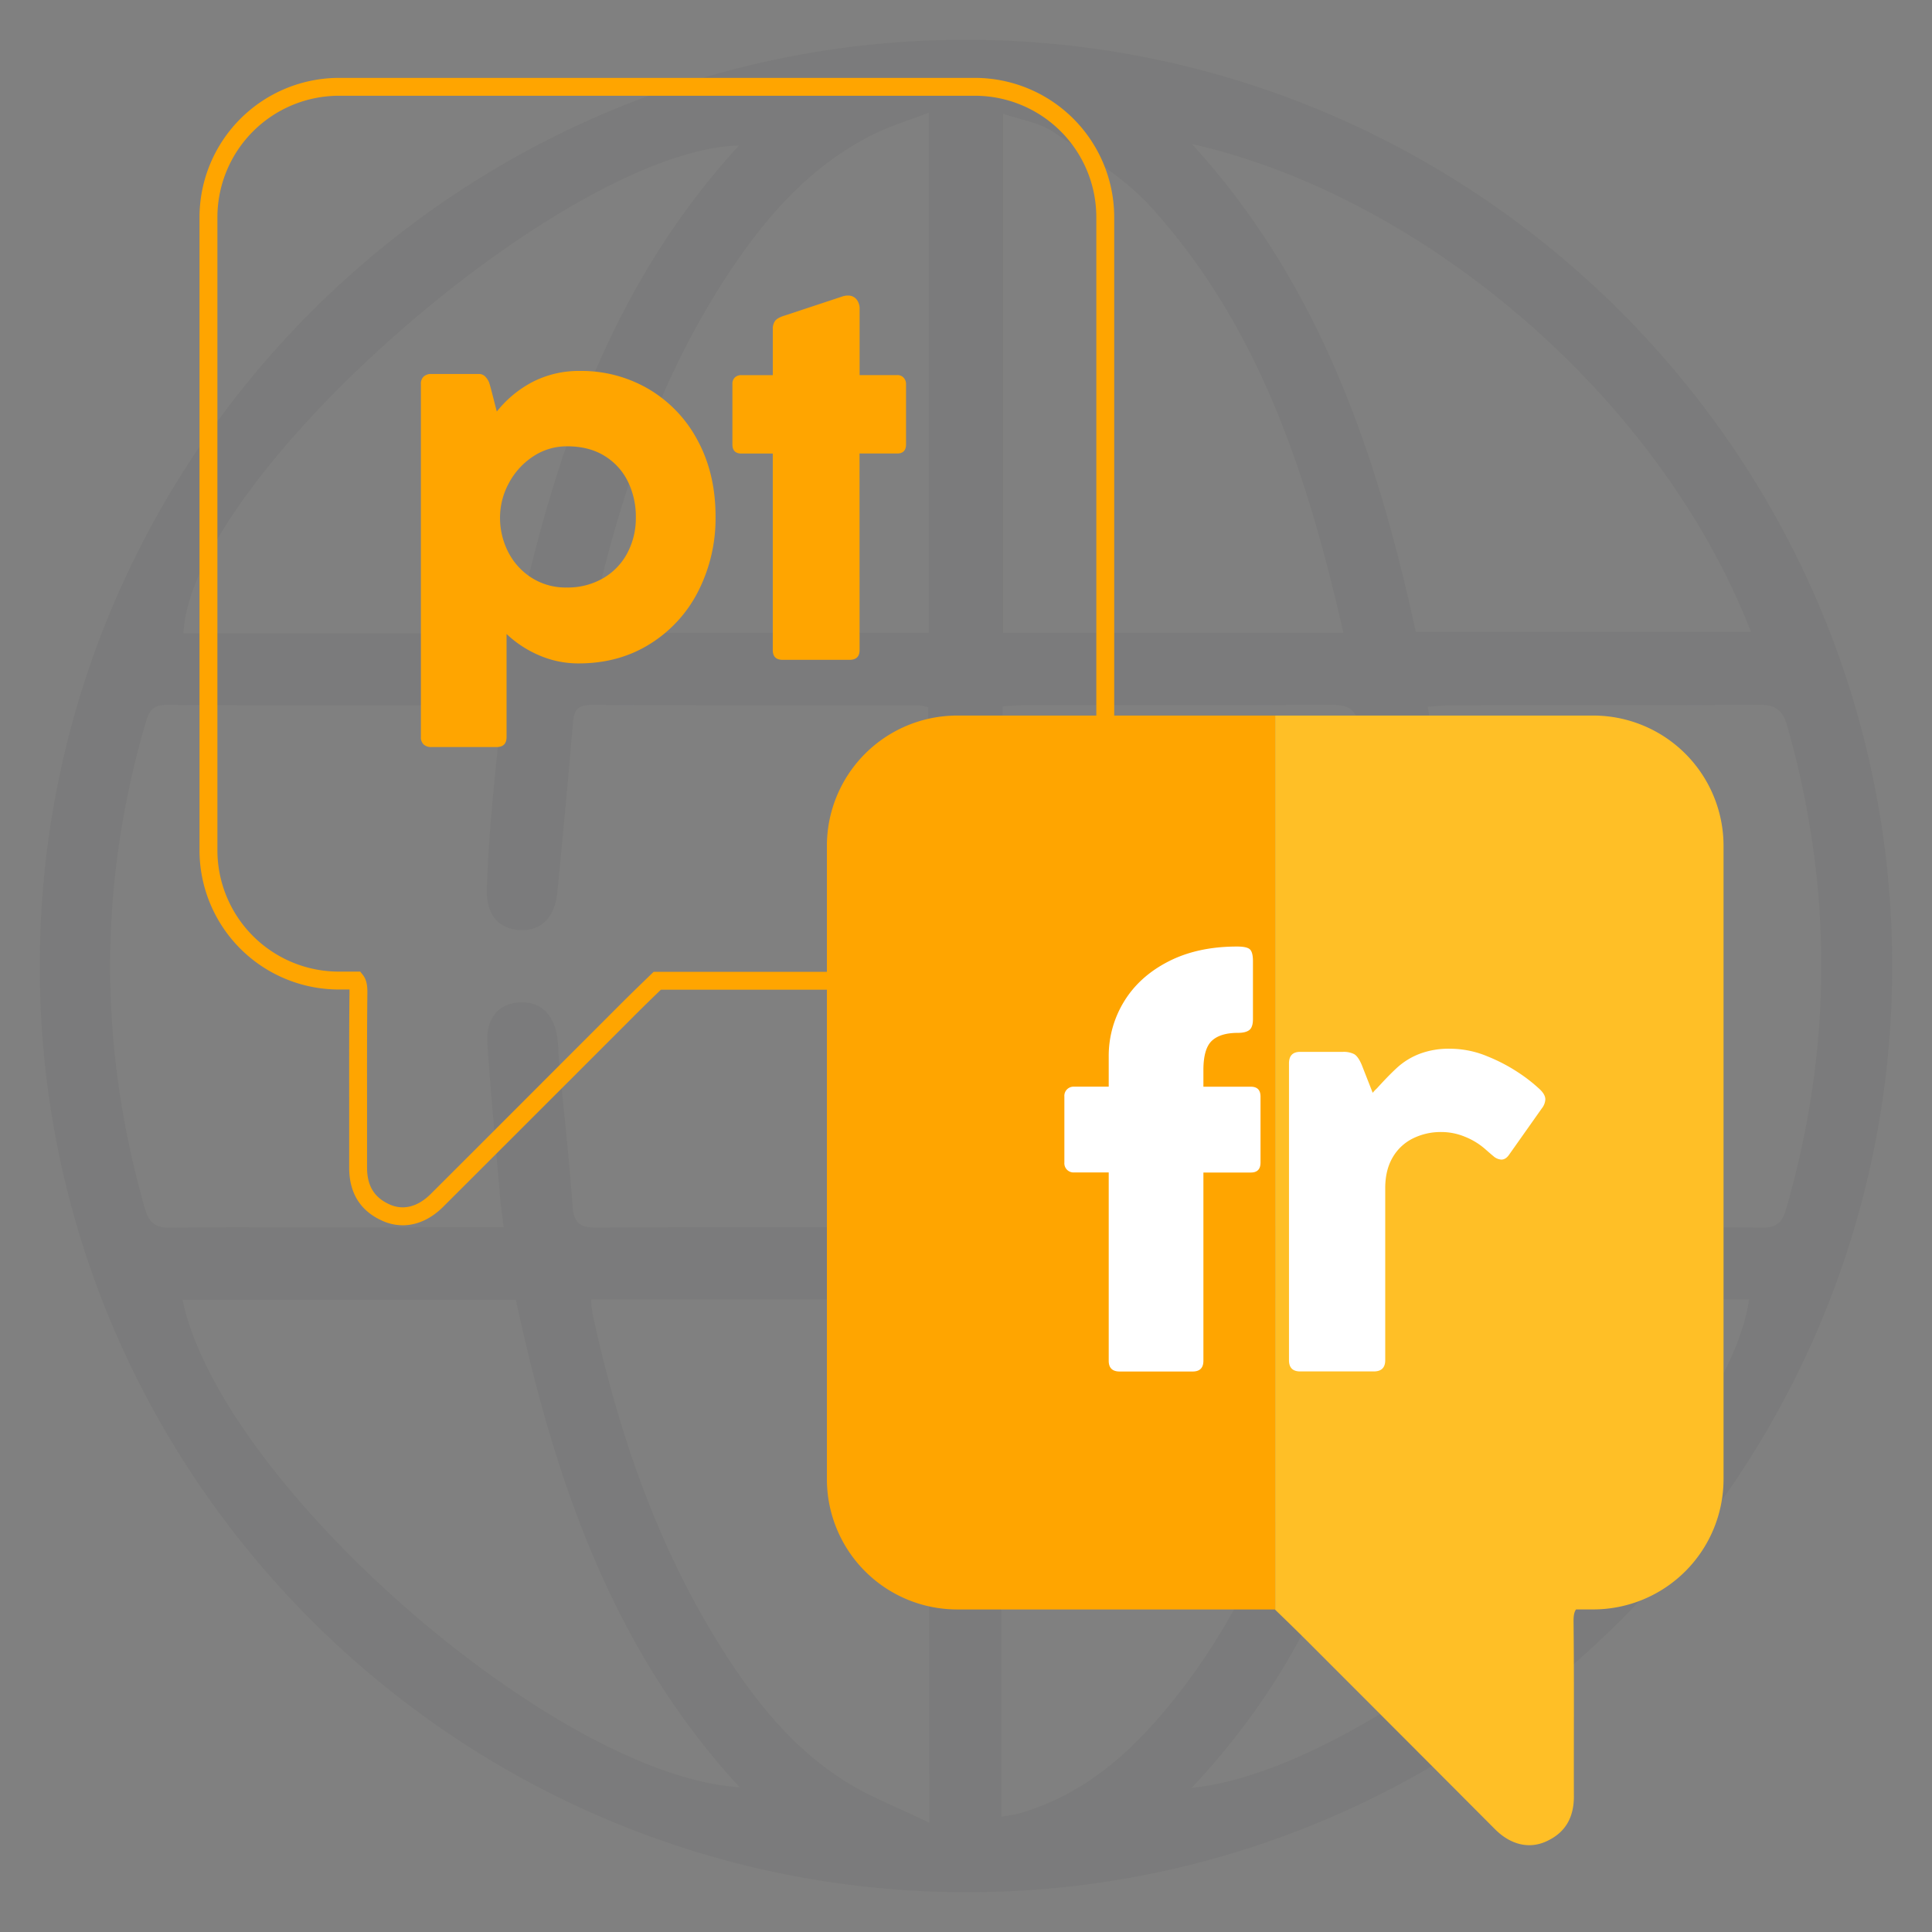 <svg id="Capa_1" data-name="Capa 1" xmlns="http://www.w3.org/2000/svg" viewBox="0 0 1080 1080"><rect x="0" y="0" width="1080" height="1080" fill="#808080" stroke="none"/><defs><style>.cls-1{opacity:0.05;}.cls-2{fill:#1b1e21;}.cls-3{fill:orange;}.cls-4{fill:#ffbf26;}.cls-5{fill:#fff;}</style></defs><title>pt-fr-traducciones-canada-</title><g class="cls-1"><path class="cls-2" d="M540.35,22.25c285.3.3,517.4,232.6,517.4,517.8,0,285.6-233.5,518.6-518.8,517.7s-517.3-233.5-516.7-518.5C22.75,254,255.25,22.05,540.35,22.25Zm-258.8,663.8c-.7-6.2-1.4-10.5-1.8-14.8-2.5-29.4-5.3-58.7-7.3-88.1-.9-13.9,6.4-22.2,18.1-22.8s19.3,6.7,21.1,20.5c.4,3.5.4,7,.7,10.5,2.6,27.6,5.7,55.1,7.7,82.7.7,9.9,4.3,12.3,13.7,12.2,58.1-.4,116.2-.2,174.3-.2,3.8,0,7.5-.6,10.9-.9V395.35c-2.3-.5-3.5-1-4.8-1-61.2-.1-122.4,0-183.6-.3-7.6,0-9.7,3-10.3,10-2.6,31.5-5.6,63.1-8.7,94.6-1.4,14.6-9.5,22.2-21.7,21.2-11.7-.9-18.2-9.2-17.7-23.3.5-13.6,1.3-27.3,2.5-40.8,1.7-20,3.9-40,6-60.4-2.4-.4-4-1-5.7-1-60.7-.1-121.5.1-182.2-.3-7.5,0-9.5,3.7-11.3,9.8-26.5,90.6-26.4,181.2-.4,272,2.5,8.6,6.7,10.6,14.9,10.5,26.8-.5,53.7-.2,80.6-.2C211,686.05,245.25,686.05,281.55,686.05Zm516.7-1.1c3.9.4,6.4,1,8.9,1,59.4,0,118.8-.2,178.2.3,9.7.1,11.6-5,13.6-12.1q38.25-134.1.2-268.1c-2.6-9.4-6.8-12.2-16.4-12.1-57.2.4-114.4.2-171.6.3-3.8,0-7.7.5-13,.8A1009.32,1009.32,0,0,1,798.25,685Zm-237.7-.5c2,.7,2.8,1.3,3.6,1.3,62,.1,124,.3,186-.1,3,0,8.2-5.6,8.7-9.2,13.2-89.3,13.2-178.6,1.3-268.1-1.7-12.6-6.3-14.4-17.2-14.4-56.3.4-112.6.2-168.9.2-4.3,0-8.6.4-13.6.7C560.55,491.75,560.55,587.85,560.55,684.45ZM751,353.75c-20-87.6-46.6-170.4-107.1-237.5-15.2-16.9-35.8-29.3-54.9-42.4-7.8-5.3-18.2-6.8-28.3-10.3v290.2Zm-191.2,661.8c4.4-.8,7-1,9.5-1.7,31.1-8.8,55.6-27.7,76.6-51.5,40.7-46,65.6-100.5,84.1-158.2,8.1-25.2,14.3-51.1,21.6-77.9-6.8-.3-10.7-.6-14.6-.6-54.1,0-108.2.4-162.3-.3-12.4-.2-15.4,3.6-15.3,15.5.5,87.1.3,174.1.3,261.2C559.75,1006.35,559.75,1010.55,559.75,1015.55Zm-40.6-661.8V63c-11.3,4.3-21.3,7.3-30.6,11.9-35,17.3-59.9,45.5-81,77.4C371,207.55,349.25,269,334,333.05c-1.6,6.6-2.6,13.4-4.1,20.8C393.65,353.75,456,353.75,519.15,353.75Zm.2,372.6h-189a61.82,61.82,0,0,0,.9,8.4c14.7,67.4,36.8,131.9,74.4,190.3,17.8,27.6,38.4,52.8,66.4,70.5,14.1,8.9,30,14.9,47.4,23.4C519.35,918.85,519.35,823.25,519.35,726.35Zm146.8-645.9c71.6,78.3,103.6,173.4,125.2,272.7h187.4C927.25,220.75,794.45,109.45,666.15,80.45Zm129.1,645.9c-16.2,49.2-30.5,97.7-48.3,144.8-17.9,47.5-45,90.1-80.9,128.3,108.6-11,297.3-176.9,311.7-273.1ZM288.25,354c21.7-100.7,53.8-195.3,124.9-272.7-98.5,2.7-306.6,185.8-310.6,272.7Zm.1,372.5H102c21.3,102.5,208.1,266.2,311.5,272.6C341.85,921.45,309.85,826.25,288.35,726.45Z"/></g><path class="cls-3" d="M225.15,684.94a27.77,27.77,0,0,1-11.57-2.58c-12.19-5.5-18.39-15.49-18.39-29.69,0-11.88,0-24,0-35.66,0-20.45-.06-41.6.18-62.38,0-.59,0-1.08,0-1.49h-6a77.93,77.93,0,0,1-77.85-77.85v-354a78.06,78.06,0,0,1,77.95-77.75H545a77.93,77.93,0,0,1,77.85,77.85v354A77.94,77.94,0,0,1,545,553.24H369.45c-5.31,5.14-10.76,10.43-16,15.7l-34.89,34.91C295.36,627,271.4,651,247.83,674.52,241,681.39,233.08,684.94,225.15,684.94ZM189.48,53.53a68,68,0,0,0-67.95,67.76v354a67.93,67.93,0,0,0,67.85,67.85h12l1.5,1.91c2.2,2.8,2.49,6.44,2.49,9.64-.24,20.77-.21,41.89-.18,62.31,0,11.7,0,23.8,0,35.69,0,10.17,4,16.71,12.52,20.56,7.65,3.49,15.83,1.42,23.06-5.8,23.56-23.5,47.52-47.48,70.68-70.67l34.89-34.91c5.82-5.82,11.81-11.62,17.61-17.23l1.46-1.4H545a67.92,67.92,0,0,0,67.85-67.85v-354A67.92,67.92,0,0,0,545,53.53Z"/><path class="cls-3" d="M236.84,210.49a6.18,6.18,0,0,1,4.31-1.43h26.48a4.79,4.79,0,0,1,3.78,1.63,9.71,9.71,0,0,1,2,3.13c.34,1,.87,2.85,1.56,5.54l2.74,10.7A62.58,62.58,0,0,1,298,213.36a56.63,56.63,0,0,1,26.28-6,74.28,74.28,0,0,1,38.42,10.18A72.81,72.81,0,0,1,390,246.23q10,18.53,10,42.53a90,90,0,0,1-9.52,41.42,74,74,0,0,1-26.94,29.67q-17.42,11-40.11,11a55.12,55.12,0,0,1-22-4.5,61.8,61.8,0,0,1-18.26-11.94V412q0,5.61-5.61,5.61H241.15a6.18,6.18,0,0,1-4.31-1.43,5.4,5.4,0,0,1-1.56-4.18V214.67A5.4,5.4,0,0,1,236.84,210.49ZM284,308.39a36.79,36.79,0,0,0,13,14.48,35.37,35.37,0,0,0,19.83,5.55,39.36,39.36,0,0,0,20.28-5.16,35.24,35.24,0,0,0,13.57-14.09,41.63,41.63,0,0,0,4.76-19.89,44.59,44.59,0,0,0-4.5-20.22,34.59,34.59,0,0,0-13.11-14.28q-8.61-5.28-20.74-5.29a33.87,33.87,0,0,0-19.18,5.74,40.59,40.59,0,0,0-13.5,14.94,40.18,40.18,0,0,0-4.89,19.11A41.89,41.89,0,0,0,284,308.39Z"/><path class="cls-3" d="M480.52,363.37c0,3.66-1.88,5.48-5.61,5.48H437.47c-3.65,0-5.48-1.82-5.48-5.48V253.54H414.51q-5.08,0-5.09-5.09V214.67a4.83,4.83,0,0,1,1.37-3.66,5.17,5.17,0,0,1,3.72-1.3H432V184a7.59,7.59,0,0,1,1.24-4.57c.82-1.12,2.46-2.08,4.89-2.86l32.74-10.83a9.06,9.06,0,0,1,3.13-.52,6,6,0,0,1,4.7,2,8.36,8.36,0,0,1,1.83,5.8v36.66h21a4.59,4.59,0,0,1,3.65,1.5,5.1,5.1,0,0,1,1.3,3.46v33.78q0,5.09-5,5.09h-21Z"/><path class="cls-3" d="M712.86,400H535.09a72.87,72.87,0,0,0-72.85,72.85v354a72.87,72.87,0,0,0,72.85,72.85H712.86Z"/><path class="cls-4" d="M890.62,400H712.86V899.69h-.19c5.88,5.7,11.76,11.39,17.54,17.17q52.8,52.8,105.49,105.67c8.72,8.73,19.06,11.2,28.64,6.83,10.72-4.83,15.47-13.37,15.47-25.13-.1-32.63.18-65.36-.19-98,0-3.13.37-5.22,1.42-6.55h9.58a72.87,72.87,0,0,0,72.85-72.85v-354A72.87,72.87,0,0,0,890.62,400Z"/><path class="cls-5" d="M600.39,655.41a5.14,5.14,0,0,1-5.4-5.54V613a5.13,5.13,0,0,1,5.4-5.54h19.39V590.81a58.21,58.21,0,0,1,8.6-31q8.61-14.07,24.86-22.38t38.28-8.31c3.69,0,6.1.53,7.21,1.6s1.68,3.26,1.68,6.56v32.37q0,4.53-2,6.12c-1.36,1.08-3.5,1.61-6.42,1.61q-9.76,0-14.5,4.37T672.71,598v9.48h26.53c3.6,0,5.4,1.84,5.4,5.54v36.89q0,5.53-5.4,5.54H672.71V760.68c0,4-2,6-6,6H625.9q-6.12,0-6.12-6V655.41Z"/><path class="cls-5" d="M726.82,588h23.91a13.08,13.08,0,0,1,6.2,1.24c1.5.83,2.94,2.85,4.3,6.05l6.12,15.61a20,20,0,0,1,2.33-2.48q7-7.73,11.89-12.11a39.83,39.83,0,0,1,12-7.21,46,46,0,0,1,17.06-2.85,54.22,54.22,0,0,1,20.78,4.23,96.47,96.47,0,0,1,17.64,9.26,89,89,0,0,1,11.15,8.68q3.64,3.21,3.65,6.12a8.81,8.81,0,0,1-2,5.1l-18.23,25.81q-1.89,2.78-4.37,2.77a7.4,7.4,0,0,1-4.52-2q-.59-.44-5-4.3a39,39,0,0,0-10.87-6.49,34.36,34.36,0,0,0-13.12-2.62,35,35,0,0,0-15.89,3.57A26.75,26.75,0,0,0,778.51,647q-4.15,7.08-4.16,17.14v96.23q0,6.27-6.41,6.27H726.82q-6.27,0-6.27-6.27V594.46Q720.55,588,726.82,588Z"/></svg>